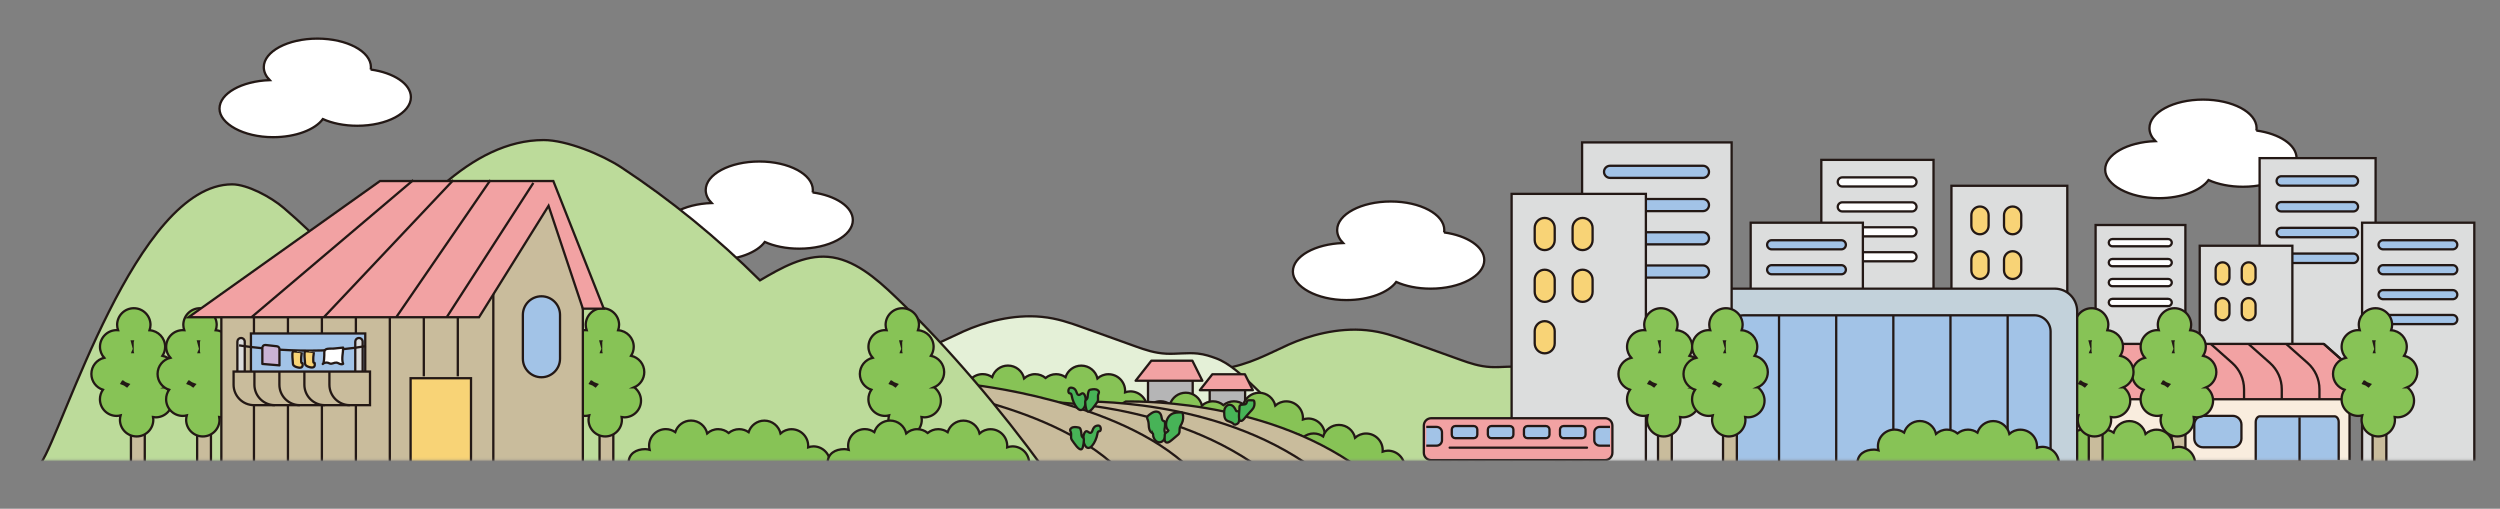 <?xml version="1.0" encoding="utf-8"?>
<svg width="1086" height="221" viewBox="0 0 1086 221" fill="none" xmlns="http://www.w3.org/2000/svg">
	<rect x="0" y="0" width="1086" height="221" fill="#808080" stroke="none"/>
	<mask id="mask0_24_2337" style="mask-type:luminance" maskUnits="userSpaceOnUse" x="0" y="0" width="1086" height="200">
		<path d="M1086 0H0V199.89H1086V0Z" fill="white" />
	</mask>
	<g mask="url(#mask0_24_2337)">
		<path d="M980.173 56.702C980.217 56.368 980.262 56.012 980.262 55.678C980.262 48.827 969.833 43.266 957.002 43.266C944.171 43.266 933.719 48.827 933.719 55.678C933.719 57.703 934.653 59.615 936.277 61.306C924.113 61.729 914.484 67.09 914.484 73.674C914.484 80.258 924.913 86.087 937.744 86.087C947.595 86.087 956.001 82.817 959.381 78.212C963.428 80.036 968.654 81.126 974.347 81.126C987.2 81.126 997.629 75.565 997.629 68.714C997.629 62.93 990.202 58.081 980.151 56.702H980.173Z" fill="white" stroke="#231815" stroke-miterlimit="10" />
		<path d="M981.574 177.067V68.691H1031.96V177.067" fill="#DCDDDD" />
		<path d="M981.574 177.067V68.691H1031.96V177.067" stroke="#231815" stroke-miterlimit="10" />
		<path d="M1022.29 76.566H991.003C989.873 76.566 988.957 77.482 988.957 78.612C988.957 79.743 989.873 80.659 991.003 80.659H1022.29C1023.42 80.659 1024.34 79.743 1024.34 78.612C1024.34 77.482 1023.42 76.566 1022.29 76.566Z" fill="#A2C3E7" stroke="#231815" stroke-miterlimit="10" />
		<path d="M1022.29 87.755H991.003C989.873 87.755 988.957 88.671 988.957 89.802C988.957 90.932 989.873 91.848 991.003 91.848H1022.29C1023.42 91.848 1024.34 90.932 1024.34 89.802C1024.34 88.671 1023.42 87.755 1022.29 87.755Z" fill="#A2C3E7" stroke="#231815" stroke-miterlimit="10" />
		<path d="M1022.29 98.966H991.003C989.873 98.966 988.957 99.882 988.957 101.013C988.957 102.143 989.873 103.059 991.003 103.059H1022.29C1023.42 103.059 1024.34 102.143 1024.34 101.013C1024.34 99.882 1023.42 98.966 1022.29 98.966Z" fill="#A2C3E7" stroke="#231815" stroke-miterlimit="10" />
		<path d="M1022.29 110.155H991.003C989.873 110.155 988.957 111.072 988.957 112.202C988.957 113.332 989.873 114.248 991.003 114.248H1022.29C1023.42 114.248 1024.34 113.332 1024.34 112.202C1024.34 111.072 1023.42 110.155 1022.29 110.155Z" fill="#A2C3E7" stroke="#231815" stroke-miterlimit="10" />
		<path d="M955.556 187.744V106.752H995.806V187.744" fill="#DCDDDD" />
		<path d="M955.556 187.744V106.752H995.806V187.744" stroke="#231815" stroke-miterlimit="10" />
		<path d="M968.476 116.962C968.476 115.304 967.132 113.959 965.474 113.959C963.816 113.959 962.472 115.304 962.472 116.962V120.588C962.472 122.247 963.816 123.591 965.474 123.591C967.132 123.591 968.476 122.247 968.476 120.588V116.962Z" fill="#F8D376" stroke="#231815" stroke-miterlimit="10" />
		<path d="M979.817 116.962C979.817 115.304 978.473 113.959 976.815 113.959C975.157 113.959 973.813 115.304 973.813 116.962V120.588C973.813 122.247 975.157 123.591 976.815 123.591C978.473 123.591 979.817 122.247 979.817 120.588V116.962Z" fill="#F8D376" stroke="#231815" stroke-miterlimit="10" />
		<path d="M968.476 132.489C968.476 130.83 967.132 129.486 965.474 129.486C963.816 129.486 962.472 130.83 962.472 132.489V136.115C962.472 137.773 963.816 139.118 965.474 139.118C967.132 139.118 968.476 137.773 968.476 136.115V132.489Z" fill="#F8D376" stroke="#231815" stroke-miterlimit="10" />
		<path d="M979.817 132.489C979.817 130.83 978.473 129.486 976.815 129.486C975.157 129.486 973.813 130.83 973.813 132.489V136.115C973.813 137.773 975.157 139.118 976.815 139.118C978.473 139.118 979.817 137.773 979.817 136.115V132.489Z" fill="#F8D376" stroke="#231815" stroke-miterlimit="10" />
		<path d="M910.326 181.605V97.743H949.33V181.605" fill="#DCDDDD" />
		<path d="M910.326 181.605V97.743H949.33V181.605" stroke="#231815" stroke-miterlimit="10" />
		<path d="M941.836 103.838H917.62C916.748 103.838 916.041 104.545 916.041 105.417C916.041 106.289 916.748 106.996 917.62 106.996H941.836C942.708 106.996 943.415 106.289 943.415 105.417C943.415 104.545 942.708 103.838 941.836 103.838Z" fill="white" stroke="#231815" stroke-miterlimit="10" />
		<path d="M941.836 112.491H917.62C916.748 112.491 916.041 113.198 916.041 114.07C916.041 114.943 916.748 115.65 917.62 115.65H941.836C942.708 115.65 943.415 114.943 943.415 114.07C943.415 113.198 942.708 112.491 941.836 112.491Z" fill="white" stroke="#231815" stroke-miterlimit="10" />
		<path d="M941.836 121.166H917.62C916.748 121.166 916.041 121.873 916.041 122.746C916.041 123.618 916.748 124.325 917.62 124.325H941.836C942.708 124.325 943.415 123.618 943.415 122.746C943.415 121.873 942.708 121.166 941.836 121.166Z" fill="white" stroke="#231815" stroke-miterlimit="10" />
		<path d="M941.836 129.819H917.62C916.748 129.819 916.041 130.527 916.041 131.399C916.041 132.271 916.748 132.978 917.62 132.978H941.836C942.708 132.978 943.415 132.271 943.415 131.399C943.415 130.527 942.708 129.819 941.836 129.819Z" fill="white" stroke="#231815" stroke-miterlimit="10" />
		<path d="M892.38 199.89V163.876H1020.64V199.89" fill="#F9EDDE" />
		<path d="M892.38 199.89V163.876H1020.64V199.89" stroke="#231815" stroke-miterlimit="10" />
		<path d="M969.877 180.648H957.002C954.902 180.648 953.199 182.351 953.199 184.452V190.503C953.199 192.603 954.902 194.306 957.002 194.306H969.877C971.977 194.306 973.68 192.603 973.68 190.503V184.452C973.68 182.351 971.977 180.648 969.877 180.648Z" fill="#A2C3E7" stroke="#231815" stroke-miterlimit="10" />
		<path d="M979.884 199.89V183.34C979.884 181.961 980.707 180.849 981.707 180.849H1014.11C1015.11 180.849 1015.93 181.961 1015.93 183.34V199.89" fill="#A2C3E7" />
		<path d="M979.884 199.89V183.34C979.884 181.961 980.707 180.849 981.707 180.849H1014.11C1015.11 180.849 1015.93 181.961 1015.93 183.34V199.89" stroke="#231815" stroke-miterlimit="10" />
		<path d="M914.306 149.395H1009.46L1018.8 157.67C1022.07 160.562 1023.94 164.721 1023.94 169.103V173.419H915.129" fill="#F2A2A3" />
		<path d="M914.306 149.395H1009.46L1018.8 157.67C1022.07 160.562 1023.94 164.721 1023.94 169.103V173.419H915.129" stroke="#231815" stroke-linejoin="round" />
		<path d="M1009.46 149.395L1018.8 157.67C1022.07 160.562 1023.94 164.721 1023.94 169.103V173.419" stroke="#231815" stroke-linejoin="round" />
		<path d="M993.093 149.395L1002.43 157.67C1005.7 160.562 1007.57 164.721 1007.57 169.103V173.419" stroke="#231815" stroke-linejoin="round" />
		<path d="M976.726 149.395L986.066 157.67C989.335 160.562 991.203 164.721 991.203 169.103V173.419" stroke="#231815" stroke-linejoin="round" />
		<path d="M960.337 149.395L969.677 157.67C972.946 160.562 974.814 164.721 974.814 169.103V173.419" stroke="#231815" stroke-linejoin="round" />
		<path d="M943.348 201.536V175.465H949.352V201.536" fill="#C9BC9C" />
		<path d="M943.348 201.536V175.465H949.352V201.536" stroke="#231815" stroke-miterlimit="10" />
		<path d="M958.425 168.258C960.982 167.146 962.783 164.588 962.783 161.629C962.783 158.137 960.315 155.245 957.046 154.555C957.758 153.443 958.203 152.109 958.203 150.663C958.203 146.814 955.201 143.7 951.42 143.455C951.665 142.721 951.843 141.943 951.843 141.142C951.843 137.138 948.596 133.89 944.593 133.89C940.591 133.89 937.344 137.138 937.344 141.142C937.344 141.965 937.522 142.744 937.767 143.478C937.566 143.478 937.344 143.411 937.144 143.411C933.141 143.411 929.895 146.659 929.895 150.663C929.895 152.509 930.606 154.155 931.718 155.423C928.538 156.179 926.159 159.027 926.159 162.452C926.159 165.678 928.271 168.369 931.162 169.304C930.362 170.483 929.872 171.884 929.872 173.419C929.872 177.423 933.119 180.671 937.122 180.671C937.722 180.671 938.3 180.582 938.856 180.448C938.701 181.049 938.567 181.672 938.567 182.339C938.567 186.343 941.814 189.591 945.816 189.591C949.819 189.591 953.066 186.343 953.066 182.339C953.066 181.939 953.021 181.56 952.955 181.182C953.333 181.249 953.711 181.293 954.111 181.293C958.114 181.293 961.36 178.046 961.36 174.042C961.36 171.684 960.204 169.593 958.447 168.258H958.425ZM944.06 148.594C944.06 148.594 944.015 148.394 943.971 148.305C944.037 148.305 944.082 148.305 944.149 148.305C944.126 148.394 944.082 148.483 944.06 148.572V148.594ZM944.06 152.709C944.06 152.709 944.104 152.865 944.126 152.954C944.082 152.954 944.015 152.954 943.971 152.954C943.993 152.865 944.015 152.776 944.06 152.687V152.709ZM939.835 165.745C940.524 166.323 941.324 166.746 942.214 167.035C942.014 167.257 941.814 167.502 941.614 167.747C940.946 167.213 940.19 166.812 939.368 166.545C939.546 166.301 939.679 166.011 939.812 165.745H939.835Z" fill="#87C356" stroke="#231815" stroke-miterlimit="10" />
		<path d="M953.555 201.358C953.555 197.354 950.308 194.106 946.306 194.106C945.483 194.106 944.705 194.284 943.971 194.529C943.971 194.329 944.038 194.106 944.038 193.906C944.038 189.902 940.791 186.654 936.788 186.654C934.942 186.654 933.297 187.366 932.029 188.478C931.273 185.297 928.427 182.917 925.002 182.917C921.778 182.917 919.087 185.031 918.153 187.922C916.975 187.121 915.574 186.632 914.04 186.632C912.305 186.632 910.726 187.277 909.481 188.278C908.236 187.255 906.657 186.632 904.922 186.632C903.077 186.632 901.431 187.344 900.163 188.456C899.407 185.275 896.561 182.895 893.137 182.895C889.912 182.895 887.221 185.008 886.287 187.9C885.109 187.099 883.708 186.61 882.174 186.61C878.171 186.61 874.924 189.858 874.924 193.862C874.924 194.462 875.013 195.041 875.147 195.597C874.546 195.441 873.924 195.308 873.256 195.308C869.254 195.308 866.007 197.31 866.007 201.314" fill="#87C356" />
		<path d="M953.555 201.358C953.555 197.354 950.308 194.106 946.306 194.106C945.483 194.106 944.705 194.284 943.971 194.529C943.971 194.329 944.038 194.106 944.038 193.906C944.038 189.902 940.791 186.654 936.788 186.654C934.942 186.654 933.297 187.366 932.029 188.478C931.273 185.297 928.427 182.917 925.002 182.917C921.778 182.917 919.087 185.031 918.153 187.922C916.975 187.121 915.574 186.632 914.04 186.632C912.305 186.632 910.726 187.277 909.481 188.278C908.236 187.255 906.657 186.632 904.922 186.632C903.077 186.632 901.431 187.344 900.163 188.456C899.407 185.275 896.561 182.895 893.137 182.895C889.912 182.895 887.221 185.008 886.287 187.9C885.109 187.099 883.708 186.61 882.174 186.61C878.171 186.61 874.924 189.858 874.924 193.862C874.924 194.462 875.013 195.041 875.147 195.597C874.546 195.441 873.924 195.308 873.256 195.308C869.254 195.308 866.007 197.31 866.007 201.314" stroke="#231815" stroke-miterlimit="10" />
		<path d="M907.368 201.536V175.465H913.35V201.536" fill="#C9BC9C" />
		<path d="M907.368 201.536V175.465H913.35V201.536" stroke="#231815" stroke-miterlimit="10" />
		<path d="M922.445 168.258C925.002 167.146 926.804 164.588 926.804 161.629C926.804 158.137 924.335 155.245 921.067 154.555C921.778 153.443 922.223 152.109 922.223 150.663C922.223 146.814 919.221 143.7 915.44 143.455C915.685 142.721 915.863 141.943 915.863 141.142C915.863 137.138 912.616 133.89 908.614 133.89C904.611 133.89 901.364 137.138 901.364 141.142C901.364 141.965 901.542 142.744 901.787 143.478C901.587 143.478 901.364 143.411 901.164 143.411C897.161 143.411 893.915 146.659 893.915 150.663C893.915 152.509 894.626 154.155 895.738 155.423C892.558 156.179 890.179 159.027 890.179 162.452C890.179 165.678 892.291 168.369 895.182 169.304C894.382 170.483 893.893 171.884 893.893 173.419C893.893 177.423 897.139 180.671 901.142 180.671C901.742 180.671 902.32 180.582 902.876 180.448C902.721 181.049 902.587 181.672 902.587 182.339C902.587 186.343 905.834 189.591 909.837 189.591C913.839 189.591 917.086 186.343 917.086 182.339C917.086 181.939 917.042 181.56 916.975 181.182C917.353 181.249 917.731 181.293 918.131 181.293C922.134 181.293 925.381 178.046 925.381 174.042C925.381 171.684 924.224 169.593 922.467 168.258H922.445ZM908.058 148.594C908.058 148.594 908.013 148.394 907.969 148.305C908.035 148.305 908.08 148.305 908.147 148.305C908.124 148.394 908.08 148.483 908.058 148.572V148.594ZM908.058 152.709C908.058 152.709 908.102 152.865 908.124 152.954C908.08 152.954 908.013 152.954 907.969 152.954C907.991 152.865 908.013 152.776 908.058 152.687V152.709ZM903.833 165.745C904.522 166.323 905.322 166.746 906.212 167.035C906.012 167.257 905.812 167.502 905.612 167.747C904.944 167.213 904.188 166.812 903.366 166.545C903.544 166.301 903.677 166.011 903.81 165.745H903.833Z" fill="#87C356" stroke="#231815" stroke-miterlimit="10" />
		<path d="M847.706 181.939V80.703H898.029V181.939" fill="#DCDDDD" />
		<path d="M847.706 181.939V80.703H898.029V181.939" stroke="#231815" stroke-miterlimit="10" />
		<path d="M863.85 93.472C863.85 91.396 862.172 89.713 860.103 89.713C858.034 89.713 856.356 91.396 856.356 93.472V98.01C856.356 100.086 858.034 101.769 860.103 101.769C862.172 101.769 863.85 100.086 863.85 98.01V93.472Z" fill="#F8D376" stroke="#231815" stroke-miterlimit="10" />
		<path d="M878.037 93.472C878.037 91.396 876.36 89.713 874.29 89.713C872.221 89.713 870.543 91.396 870.543 93.472V98.01C870.543 100.086 872.221 101.769 874.29 101.769C876.36 101.769 878.037 100.086 878.037 98.01V93.472Z" fill="#F8D376" stroke="#231815" stroke-miterlimit="10" />
		<path d="M863.85 112.891C863.85 110.815 862.172 109.132 860.103 109.132C858.034 109.132 856.356 110.815 856.356 112.891V117.429C856.356 119.505 858.034 121.189 860.103 121.189C862.172 121.189 863.85 119.505 863.85 117.429V112.891Z" fill="#F8D376" stroke="#231815" stroke-miterlimit="10" />
		<path d="M878.037 112.891C878.037 110.815 876.36 109.132 874.29 109.132C872.221 109.132 870.543 110.815 870.543 112.891V117.429C870.543 119.505 872.221 121.189 874.29 121.189C876.36 121.189 878.037 119.505 878.037 117.429V112.891Z" fill="#F8D376" stroke="#231815" stroke-miterlimit="10" />
		<path d="M791.179 174.264V69.448H839.923V174.264" fill="#DCDDDD" />
		<path d="M791.179 174.264V69.448H839.923V174.264" stroke="#231815" stroke-miterlimit="10" />
		<path d="M830.561 77.055H800.296C799.203 77.055 798.317 77.942 798.317 79.035C798.317 80.129 799.203 81.015 800.296 81.015H830.561C831.654 81.015 832.54 80.129 832.54 79.035C832.54 77.942 831.654 77.055 830.561 77.055Z" fill="white" stroke="#231815" stroke-miterlimit="10" />
		<path d="M830.561 87.888H800.296C799.203 87.888 798.317 88.775 798.317 89.868C798.317 90.962 799.203 91.848 800.296 91.848H830.561C831.654 91.848 832.54 90.962 832.54 89.868C832.54 88.775 831.654 87.888 830.561 87.888Z" fill="white" stroke="#231815" stroke-miterlimit="10" />
		<path d="M830.561 98.722H800.296C799.203 98.722 798.317 99.608 798.317 100.701C798.317 101.795 799.203 102.681 800.296 102.681H830.561C831.654 102.681 832.54 101.795 832.54 100.701C832.54 99.608 831.654 98.722 830.561 98.722Z" fill="white" stroke="#231815" stroke-miterlimit="10" />
		<path d="M830.561 109.555H800.296C799.203 109.555 798.317 110.441 798.317 111.534C798.317 112.628 799.203 113.514 800.296 113.514H830.561C831.654 113.514 832.54 112.628 832.54 111.534C832.54 110.441 831.654 109.555 830.561 109.555Z" fill="white" stroke="#231815" stroke-miterlimit="10" />
		<path d="M760.491 201.536V96.742H809.235V201.536" fill="#DCDDDD" />
		<path d="M760.491 201.536V96.742H809.235V201.536" stroke="#231815" stroke-miterlimit="10" />
		<path d="M799.873 104.349H769.608C768.515 104.349 767.629 105.236 767.629 106.329C767.629 107.423 768.515 108.309 769.608 108.309H799.873C800.966 108.309 801.852 107.423 801.852 106.329C801.852 105.236 800.966 104.349 799.873 104.349Z" fill="#A2C3E7" stroke="#231815" stroke-miterlimit="10" />
		<path d="M799.873 115.182H769.608C768.515 115.182 767.629 116.069 767.629 117.162C767.629 118.256 768.515 119.142 769.608 119.142H799.873C800.966 119.142 801.852 118.256 801.852 117.162C801.852 116.069 800.966 115.182 799.873 115.182Z" fill="#A2C3E7" stroke="#231815" stroke-miterlimit="10" />
		<path d="M799.873 126.016H769.608C768.515 126.016 767.629 126.902 767.629 127.995C767.629 129.089 768.515 129.975 769.608 129.975H799.873C800.966 129.975 801.852 129.089 801.852 127.995C801.852 126.902 800.966 126.016 799.873 126.016Z" fill="#A2C3E7" stroke="#231815" stroke-miterlimit="10" />
		<path d="M799.873 136.827H769.608C768.515 136.827 767.629 137.713 767.629 138.806C767.629 139.9 768.515 140.786 769.608 140.786H799.873C800.966 140.786 801.852 139.9 801.852 138.806C801.852 137.713 800.966 136.827 799.873 136.827Z" fill="#A2C3E7" stroke="#231815" stroke-miterlimit="10" />
		<path d="M1026.09 201.536V96.742H1074.84V201.536" fill="#DCDDDD" />
		<path d="M1026.09 201.536V96.742H1074.84V201.536" stroke="#231815" stroke-miterlimit="10" />
		<path d="M1065.47 104.349H1035.21C1034.12 104.349 1033.23 105.236 1033.23 106.329C1033.23 107.423 1034.12 108.309 1035.21 108.309H1065.47C1066.57 108.309 1067.45 107.423 1067.45 106.329C1067.45 105.236 1066.57 104.349 1065.47 104.349Z" fill="#A2C3E7" stroke="#231815" stroke-miterlimit="10" />
		<path d="M1065.47 115.182H1035.21C1034.12 115.182 1033.23 116.069 1033.23 117.162C1033.23 118.256 1034.12 119.142 1035.21 119.142H1065.47C1066.57 119.142 1067.45 118.256 1067.45 117.162C1067.45 116.069 1066.57 115.182 1065.47 115.182Z" fill="#A2C3E7" stroke="#231815" stroke-miterlimit="10" />
		<path d="M1065.47 126.016H1035.21C1034.12 126.016 1033.23 126.902 1033.23 127.995C1033.23 129.089 1034.12 129.975 1035.21 129.975H1065.47C1066.57 129.975 1067.45 129.089 1067.45 127.995C1067.45 126.902 1066.57 126.016 1065.47 126.016Z" fill="#A2C3E7" stroke="#231815" stroke-miterlimit="10" />
		<path d="M1065.47 136.827H1035.21C1034.12 136.827 1033.23 137.713 1033.23 138.806C1033.23 139.9 1034.12 140.786 1035.21 140.786H1065.47C1066.57 140.786 1067.45 139.9 1067.45 138.806C1067.45 137.713 1066.57 136.827 1065.47 136.827Z" fill="#A2C3E7" stroke="#231815" stroke-miterlimit="10" />
		<path d="M742.613 201.536V135.158C742.613 129.775 746.971 125.393 752.375 125.393H892.558C897.94 125.393 902.32 129.753 902.32 135.158V201.536" fill="#C3D2DB" />
		<path d="M742.613 201.536V135.158C742.613 129.775 746.971 125.393 752.375 125.393H892.558C897.94 125.393 902.32 129.753 902.32 135.158V201.536" stroke="#231815" stroke-miterlimit="10" />
		<path d="M750.485 201.536V144.034C750.485 140.141 753.642 136.96 757.556 136.96H883.708C887.599 136.96 890.779 140.119 890.779 144.034V201.536" fill="#A2C3E7" />
		<path d="M750.485 201.536V144.034C750.485 140.141 753.642 136.96 757.556 136.96H883.708C887.599 136.96 890.779 140.119 890.779 144.034V201.536" stroke="#231815" stroke-miterlimit="10" />
		<path d="M691.267 203.204L702.074 187.678C692.512 182.806 680.749 165.655 669.363 161.473C666.984 160.606 664.426 159.716 661.313 159.383C656.888 158.915 652.174 159.672 647.637 159.449C642.612 159.182 638.498 157.759 634.695 156.402C626.779 153.554 618.862 150.707 610.968 147.882C605.809 146.036 600.383 144.123 593.69 143.455C580.948 142.187 568.45 145.813 559.644 149.751C550.861 153.688 542.944 158.382 530.736 160.317V203.204" fill="#BCDB9A" />
		<path d="M691.267 203.204L702.074 187.678C692.512 182.806 680.749 165.655 669.363 161.473C666.984 160.606 664.426 159.716 661.313 159.383C656.888 158.915 652.174 159.672 647.637 159.449C642.612 159.182 638.498 157.759 634.695 156.402C626.779 153.554 618.862 150.707 610.968 147.882C605.809 146.036 600.383 144.123 593.69 143.455C580.948 142.187 568.45 145.813 559.644 149.751C550.861 153.688 542.944 158.382 530.736 160.317V203.204" stroke="#231815" stroke-miterlimit="10" />
		<path d="M550.194 197.399L561.001 181.872C551.439 177 539.676 159.85 528.29 155.668C525.911 154.8 523.353 153.91 520.24 153.577C515.815 153.11 511.101 153.866 506.564 153.643C501.539 153.377 497.425 151.953 493.622 150.596C485.706 147.749 477.789 144.901 469.895 142.076C464.736 140.23 459.31 138.317 452.617 137.65C439.875 136.382 427.377 140.008 418.571 143.945C409.788 147.882 401.871 152.576 389.663 154.511V197.399" fill="#E4F0D7" />
		<path d="M550.194 197.399L561.001 181.872C551.439 177 539.676 159.85 528.29 155.668C525.911 154.8 523.353 153.91 520.24 153.577C515.815 153.11 511.101 153.866 506.564 153.643C501.539 153.377 497.425 151.953 493.622 150.596C485.706 147.749 477.789 144.901 469.895 142.076C464.736 140.23 459.31 138.317 452.617 137.65C439.875 136.382 427.377 140.008 418.571 143.945C409.788 147.882 401.871 152.576 389.663 154.511V197.399" stroke="#231815" stroke-miterlimit="10" />
		<path d="M540.876 166.278H525.488V182.383H540.876V166.278Z" fill="#B5B5B6" stroke="#231815" stroke-linejoin="round" />
		<path d="M540.788 162.586H526.645L521.219 169.482H544.234L540.788 162.586Z" fill="#F2A2A3" stroke="#231815" stroke-linejoin="round" />
		<path d="M518.106 161.34H498.692V181.627H518.106V161.34Z" fill="#B5B5B6" stroke="#231815" stroke-linejoin="round" />
		<path d="M517.972 156.691H500.138L493.311 165.389H522.308L517.972 156.691Z" fill="#F2A2A3" stroke="#231815" stroke-linejoin="round" />
		<path d="M575.522 189.057C575.522 185.053 572.275 181.805 568.273 181.805C567.45 181.805 566.671 181.983 565.938 182.228C565.938 182.027 566.004 181.805 566.004 181.605C566.004 177.601 562.758 174.353 558.755 174.353C556.909 174.353 555.264 175.065 553.996 176.177C553.24 172.996 550.394 170.616 546.969 170.616C543.745 170.616 541.054 172.729 540.12 175.621C538.942 174.82 537.541 174.331 536.006 174.331C534.272 174.331 532.693 174.976 531.448 175.977C530.202 174.954 528.624 174.331 526.889 174.331C525.043 174.331 523.398 175.043 522.13 176.155C521.374 172.974 518.528 170.594 515.103 170.594C511.879 170.594 509.188 172.707 508.254 175.599C507.076 174.798 505.675 174.309 504.14 174.309C500.138 174.309 496.891 177.556 496.891 181.56C496.891 182.161 496.98 182.739 497.113 183.295C496.513 183.14 495.89 183.006 495.223 183.006C491.221 183.006 487.974 185.008 487.974 189.012" fill="#87C356" />
		<path d="M575.522 189.057C575.522 185.053 572.275 181.805 568.273 181.805C567.45 181.805 566.671 181.983 565.938 182.228C565.938 182.027 566.004 181.805 566.004 181.605C566.004 177.601 562.758 174.353 558.755 174.353C556.909 174.353 555.264 175.065 553.996 176.177C553.24 172.996 550.394 170.616 546.969 170.616C543.745 170.616 541.054 172.729 540.12 175.621C538.942 174.82 537.541 174.331 536.006 174.331C534.272 174.331 532.693 174.976 531.448 175.977C530.202 174.954 528.624 174.331 526.889 174.331C525.043 174.331 523.398 175.043 522.13 176.155C521.374 172.974 518.528 170.594 515.103 170.594C511.879 170.594 509.188 172.707 508.254 175.599C507.076 174.798 505.675 174.309 504.14 174.309C500.138 174.309 496.891 177.556 496.891 181.56C496.891 182.161 496.98 182.739 497.113 183.295C496.513 183.14 495.89 183.006 495.223 183.006C491.221 183.006 487.974 185.008 487.974 189.012" stroke="#231815" stroke-miterlimit="10" />
		<path d="M498.27 177.267C498.27 173.263 495.023 170.015 491.02 170.015C490.198 170.015 489.419 170.193 488.685 170.438C488.685 170.238 488.752 170.015 488.752 169.815C488.752 165.811 485.506 162.564 481.503 162.564C479.657 162.564 478.012 163.275 476.744 164.388C475.988 161.207 473.142 158.826 469.717 158.826C466.493 158.826 463.802 160.94 462.868 163.831C461.689 163.031 460.288 162.541 458.754 162.541C457.02 162.541 455.441 163.186 454.195 164.187C452.95 163.164 451.371 162.541 449.637 162.541C447.791 162.541 446.146 163.253 444.878 164.365C444.122 161.184 441.276 158.804 437.851 158.804C434.627 158.804 431.936 160.917 431.002 163.809C429.823 163.008 428.423 162.519 426.888 162.519C422.885 162.519 419.639 165.767 419.639 169.771C419.639 170.371 419.728 170.95 419.861 171.506C419.261 171.35 418.638 171.217 417.971 171.217C413.968 171.217 410.722 173.219 410.722 177.223" fill="#87C356" />
		<path d="M498.27 177.267C498.27 173.263 495.023 170.015 491.02 170.015C490.198 170.015 489.419 170.193 488.685 170.438C488.685 170.238 488.752 170.015 488.752 169.815C488.752 165.811 485.506 162.564 481.503 162.564C479.657 162.564 478.012 163.275 476.744 164.388C475.988 161.207 473.142 158.826 469.717 158.826C466.493 158.826 463.802 160.94 462.868 163.831C461.689 163.031 460.288 162.541 458.754 162.541C457.02 162.541 455.441 163.186 454.195 164.187C452.95 163.164 451.371 162.541 449.637 162.541C447.791 162.541 446.146 163.253 444.878 164.365C444.122 161.184 441.276 158.804 437.851 158.804C434.627 158.804 431.936 160.917 431.002 163.809C429.823 163.008 428.423 162.519 426.888 162.519C422.885 162.519 419.639 165.767 419.639 169.771C419.639 170.371 419.728 170.95 419.861 171.506C419.261 171.35 418.638 171.217 417.971 171.217C413.968 171.217 410.722 173.219 410.722 177.223" stroke="#231815" stroke-miterlimit="10" />
		<path d="M610.168 203.026C610.168 199.022 606.921 195.775 602.918 195.775C602.096 195.775 601.317 195.953 600.583 196.197C600.583 195.997 600.65 195.775 600.65 195.574C600.65 191.57 597.403 188.323 593.401 188.323C591.555 188.323 589.909 189.035 588.642 190.147C587.886 186.966 585.04 184.586 581.615 184.586C578.391 184.586 575.7 186.699 574.766 189.591C573.587 188.79 572.186 188.3 570.652 188.3C568.918 188.3 567.339 188.946 566.093 189.947C564.848 188.923 563.269 188.3 561.535 188.3C559.689 188.3 558.044 189.012 556.776 190.125C556.02 186.944 553.174 184.563 549.749 184.563C546.525 184.563 543.834 186.677 542.9 189.568C541.721 188.768 540.32 188.278 538.786 188.278C534.783 188.278 531.537 191.526 531.537 195.53C531.537 196.131 531.626 196.709 531.759 197.265C531.159 197.109 530.536 196.976 529.869 196.976C525.866 196.976 522.62 198.978 522.62 202.982" fill="#87C356" />
		<path d="M610.168 203.026C610.168 199.022 606.921 195.775 602.918 195.775C602.096 195.775 601.317 195.953 600.583 196.197C600.583 195.997 600.65 195.775 600.65 195.574C600.65 191.57 597.403 188.323 593.401 188.323C591.555 188.323 589.909 189.035 588.642 190.147C587.886 186.966 585.04 184.586 581.615 184.586C578.391 184.586 575.7 186.699 574.766 189.591C573.587 188.79 572.186 188.3 570.652 188.3C568.918 188.3 567.339 188.946 566.093 189.947C564.848 188.923 563.269 188.3 561.535 188.3C559.689 188.3 558.044 189.012 556.776 190.125C556.02 186.944 553.174 184.563 549.749 184.563C546.525 184.563 543.834 186.677 542.9 189.568C541.721 188.768 540.32 188.278 538.786 188.278C534.783 188.278 531.537 191.526 531.537 195.53C531.537 196.131 531.626 196.709 531.759 197.265C531.159 197.109 530.536 196.976 529.869 196.976C525.866 196.976 522.62 198.978 522.62 202.982" stroke="#231815" stroke-miterlimit="10" />
		<path d="M443.388 200.824L488.997 174.442C488.997 174.442 547.948 172.262 590.777 203.627" fill="#C9BC9C" />
		<path d="M443.388 200.824L488.997 174.442C488.997 174.442 547.948 172.262 590.777 203.627" stroke="#231815" stroke-miterlimit="10" />
		<path d="M423.241 200.824L468.85 174.442C468.85 174.442 527.801 172.262 570.63 203.627" fill="#C9BC9C" />
		<path d="M423.241 200.824L468.85 174.442C468.85 174.442 527.801 172.262 570.63 203.627" stroke="#231815" stroke-miterlimit="10" />
		<path d="M400.27 200.824L445.879 174.442C445.879 174.442 504.83 172.262 547.659 203.627" fill="#C9BC9C" />
		<path d="M400.27 200.824L445.879 174.442C445.879 174.442 504.83 172.262 547.659 203.627" stroke="#231815" stroke-miterlimit="10" />
		<path d="M411.433 200.824L421.062 166.99C421.062 166.99 485.906 173.508 516.949 203.627" fill="#C9BC9C" />
		<path d="M411.433 200.824L421.062 166.99C421.062 166.99 485.906 173.508 516.949 203.627" stroke="#231815" stroke-miterlimit="10" />
		<path d="M380.101 200.824L389.73 166.99C389.73 166.99 454.574 173.508 485.617 203.627" fill="#C9BC9C" />
		<path d="M380.101 200.824L389.73 166.99C389.73 166.99 454.574 173.508 485.617 203.627" stroke="#231815" stroke-miterlimit="10" />
		<path d="M536.229 184.586V184.786C536.095 184.074 535.095 183.54 534.427 183.295C533.76 183.051 533.027 182.851 532.537 182.339C532.004 181.783 531.892 180.982 531.826 180.203C531.737 179.291 531.715 178.335 532.048 177.467C532.382 176.6 533.16 175.866 534.072 175.821C534.739 175.799 535.384 176.155 535.851 176.644C536.318 177.134 536.629 177.757 536.918 178.357C536.963 178.446 536.985 178.535 537.074 178.58C537.185 178.669 537.363 178.646 537.496 178.646C538.408 178.602 539.231 179.536 539.075 180.448C538.964 181.093 538.452 181.627 538.297 182.25C538.23 182.539 538.23 182.873 538.163 183.162C538.008 184.074 537.14 184.341 536.229 184.563V184.586Z" fill="#47B357" stroke="#231815" stroke-miterlimit="10" />
		<path d="M500.916 188.879C500.916 188.701 500.916 188.523 500.827 188.367C500.716 188.189 500.538 188.123 500.36 188.011C499.515 187.5 499.182 186.476 499.07 185.498C498.959 184.519 499.004 183.518 498.67 182.606C498.514 182.161 498.248 181.738 498.337 181.271C498.426 180.826 498.804 180.493 499.182 180.226C499.826 179.736 500.494 179.225 501.272 178.958C502.05 178.691 502.962 178.735 503.607 179.225C504.207 179.714 504.474 180.515 504.585 181.271C504.696 181.894 504.808 182.628 505.386 182.873C505.541 182.94 505.719 182.962 505.853 183.073C505.986 183.184 506.031 183.384 506.053 183.562C506.142 184.252 506.12 184.942 506.008 185.631C505.919 186.143 505.786 186.654 505.853 187.144C505.897 187.589 506.12 188.011 506.209 188.456C506.542 189.858 505.497 191.904 503.94 192.127C502.161 192.393 500.938 190.347 500.894 188.834L500.916 188.879Z" fill="#47B357" stroke="#231815" stroke-miterlimit="10" />
		<path d="M465.581 172.062C465.514 171.706 465.448 171.328 465.292 171.105C465.025 170.75 464.603 171.016 464.314 170.683C463.98 170.305 464.069 169.304 464.358 168.859C464.647 168.414 465.07 168.369 465.47 168.414C466.181 168.481 466.96 168.814 467.427 169.815C467.671 170.349 467.827 171.039 468.161 171.372C469.139 172.307 470.006 169.882 471.007 171.306C471.896 172.551 471.807 175.354 471.118 176.733C469.228 180.582 466.226 175.621 465.581 172.106V172.062Z" fill="#47B357" stroke="#231815" stroke-miterlimit="10" />
		<path d="M538.408 177.178C538.408 176.845 538.408 176.489 538.608 176.222C539.186 175.399 540.787 176.11 541.366 175.287C541.61 174.954 541.588 174.464 541.855 174.153C542.144 173.841 542.611 173.841 543.011 173.864C543.411 173.864 543.834 173.908 544.234 173.908C544.368 173.908 544.523 173.908 544.657 174.019C544.768 174.108 544.835 174.264 544.857 174.42C545.079 175.376 544.924 176.444 544.434 177.289C544.056 177.912 543.523 178.424 543.033 178.936C542.077 179.937 541.232 181.026 540.32 182.072C540.098 182.317 539.853 182.584 539.564 182.739C539.275 182.895 538.875 182.895 538.608 182.695C537.83 182.072 538.408 178.179 538.43 177.2L538.408 177.178Z" fill="#47B357" stroke="#231815" stroke-miterlimit="10" />
		<path d="M505.964 189.19C505.964 188.968 505.964 188.723 506.053 188.523C506.32 187.856 507.298 187.7 507.543 187.033C506.364 185.831 506.32 183.852 506.965 182.294C507.343 181.382 507.921 180.537 508.744 180.003C510.033 179.136 511.701 179.136 513.235 179.158C513.347 179.158 513.48 179.158 513.569 179.247C513.658 179.314 513.702 179.425 513.725 179.514C514.169 180.982 514.036 182.628 513.347 184.007C513.035 184.63 512.613 185.208 512.479 185.898C512.301 186.743 512.568 187.678 512.124 188.412C511.968 188.656 511.746 188.857 511.501 189.057C510.878 189.591 510.256 190.102 509.633 190.636C508.966 191.192 507.52 192.616 506.564 192.171C505.653 191.748 505.964 189.991 505.964 189.212V189.19Z" fill="#47B357" stroke="#231815" stroke-miterlimit="10" />
		<path d="M471.518 173.997C471.63 173.775 471.874 173.641 472.052 173.463C472.497 172.996 472.497 172.284 472.541 171.639C472.586 171.105 472.697 170.549 472.875 170.038C472.942 169.815 473.053 169.593 473.231 169.459C473.409 169.326 473.631 169.281 473.853 169.237C474.854 169.059 475.988 168.903 476.833 169.482C477.145 169.704 477.411 170.038 477.389 170.438C477.389 170.727 477.211 170.994 477.1 171.283C476.744 172.24 477.211 173.397 476.833 174.331C476.7 174.642 476.5 174.887 476.3 175.154C475.699 175.932 473.587 179.447 472.341 178.646C471.674 178.224 471.229 174.531 471.518 173.975V173.997Z" fill="#47B357" stroke="#231815" stroke-miterlimit="10" />
		<path d="M476.7 188.523C476.766 188.167 476.833 187.789 476.989 187.566C477.255 187.21 477.678 187.477 477.967 187.144C478.301 186.766 478.212 185.765 477.923 185.32C477.634 184.875 477.211 184.83 476.811 184.875C476.099 184.942 475.321 185.275 474.854 186.276C474.609 186.81 474.454 187.5 474.12 187.833C473.142 188.768 472.274 186.343 471.274 187.767C470.384 189.012 470.473 191.815 471.162 193.194C473.053 197.043 476.055 192.082 476.7 188.567V188.523Z" fill="#47B357" stroke="#231815" stroke-miterlimit="10" />
		<path d="M470.74 190.436C470.629 190.213 470.384 190.08 470.206 189.902C469.762 189.435 469.762 188.723 469.717 188.078C469.673 187.544 469.562 186.988 469.384 186.476C469.317 186.254 469.206 186.031 469.028 185.898C468.85 185.765 468.628 185.72 468.405 185.676C467.404 185.498 466.27 185.342 465.425 185.92C465.114 186.143 464.847 186.476 464.869 186.877C464.869 187.166 465.047 187.433 465.159 187.722C465.514 188.679 465.047 189.835 465.425 190.77C465.559 191.081 465.759 191.326 465.959 191.593C466.559 192.371 468.672 195.886 469.917 195.085C470.584 194.662 471.029 190.97 470.74 190.414V190.436Z" fill="#47B357" stroke="#231815" stroke-miterlimit="10" />
		<path d="M353.016 83.595C353.061 83.261 353.105 82.906 353.105 82.572C353.105 75.721 342.676 70.159 329.845 70.159C317.014 70.159 306.563 75.721 306.563 82.572C306.563 84.596 307.497 86.509 309.12 88.2C296.956 88.622 287.327 93.983 287.327 100.568C287.327 107.152 297.757 112.98 310.588 112.98C320.439 112.98 328.844 109.71 332.224 105.106C336.272 106.93 341.497 108.02 347.19 108.02C360.043 108.02 370.472 102.459 370.472 95.607C370.472 89.824 363.045 84.974 352.994 83.595H353.016Z" fill="white" stroke="#231815" stroke-miterlimit="10" />
		<path d="M627.313 100.968C627.357 100.635 627.402 100.279 627.402 99.945C627.402 93.094 616.972 87.532 604.141 87.532C591.31 87.532 580.859 93.094 580.859 99.945C580.859 101.969 581.793 103.882 583.416 105.573C571.252 105.995 561.624 111.356 561.624 117.941C561.624 124.525 572.053 130.353 584.884 130.353C594.735 130.353 603.141 127.083 606.521 122.479C610.568 124.303 615.794 125.393 621.486 125.393C634.34 125.393 644.769 119.832 644.769 112.98C644.769 107.197 637.342 102.347 627.29 100.968H627.313Z" fill="white" stroke="#231815" stroke-miterlimit="10" />
		<path d="M111.075 201.425C125.618 185.075 173.517 60.839 236.159 60.839C246.011 60.839 261.399 67.112 269.938 72.74C291.308 86.821 311.499 103.282 330.134 121.789C339.429 116.317 349.347 110.689 359.754 111.579C370.895 112.535 380.435 120.766 389.018 128.974C411.923 150.907 434.538 177.623 453.662 203.916" fill="#BCDB9A" />
		<path d="M111.075 201.425C125.618 185.075 173.517 60.839 236.159 60.839C246.011 60.839 261.399 67.112 269.938 72.74C291.308 86.821 311.499 103.282 330.134 121.789C339.429 116.317 349.347 110.689 359.754 111.579C370.895 112.535 380.435 120.766 389.018 128.974C411.923 150.907 434.538 177.623 453.662 203.916" stroke="#231815" stroke-miterlimit="10" />
		<path d="M17.79 201.158C27.441 187.077 59.262 80.081 100.846 80.081C107.384 80.081 117.591 85.486 123.261 90.335C137.448 102.459 150.857 116.628 163.221 132.578C169.403 127.862 175.963 123.013 182.879 123.791C190.284 124.614 196.622 131.71 202.314 138.784C217.525 157.67 231.579 178.913 244.276 201.558" fill="#BCDB9A" />
		<path d="M17.79 201.158C27.441 187.077 59.262 80.081 100.846 80.081C107.384 80.081 117.591 85.486 123.261 90.335C137.448 102.459 150.857 116.628 163.221 132.578C169.403 127.862 175.963 123.013 182.879 123.791C190.284 124.614 196.622 131.71 202.314 138.784C217.525 157.67 231.579 178.913 244.276 201.558" stroke="#231815" stroke-miterlimit="10" />
		<path d="M687.264 201.536V61.862H752.219V201.536" fill="#DCDDDD" />
		<path d="M687.264 201.536V61.862H752.219V201.536" stroke="#231815" stroke-miterlimit="10" />
		<path d="M739.744 72.006H699.428C697.967 72.006 696.782 73.186 696.782 74.642C696.782 76.097 697.967 77.278 699.428 77.278H739.744C741.206 77.278 742.39 76.097 742.39 74.642C742.39 73.186 741.206 72.006 739.744 72.006Z" fill="#A2C3E7" stroke="#231815" stroke-miterlimit="10" />
		<path d="M739.744 86.442H699.428C697.967 86.442 696.782 87.623 696.782 89.079C696.782 90.534 697.967 91.715 699.428 91.715H739.744C741.206 91.715 742.39 90.534 742.39 89.079C742.39 87.623 741.206 86.442 739.744 86.442Z" fill="#A2C3E7" stroke="#231815" stroke-miterlimit="10" />
		<path d="M739.744 100.879H699.428C697.967 100.879 696.782 102.059 696.782 103.515C696.782 104.971 697.967 106.151 699.428 106.151H739.744C741.206 106.151 742.39 104.971 742.39 103.515C742.39 102.059 741.206 100.879 739.744 100.879Z" fill="#A2C3E7" stroke="#231815" stroke-miterlimit="10" />
		<path d="M739.744 115.316H699.428C697.967 115.316 696.782 116.496 696.782 117.952C696.782 119.408 697.967 120.588 699.428 120.588H739.744C741.206 120.588 742.39 119.408 742.39 117.952C742.39 116.496 741.206 115.316 739.744 115.316Z" fill="#A2C3E7" stroke="#231815" stroke-miterlimit="10" />
		<path d="M656.644 201.536V84.218H714.972V201.536" fill="#DCDDDD" />
		<path d="M656.644 201.536V84.218H714.972V201.536" stroke="#231815" stroke-miterlimit="10" />
		<path d="M671.031 139.518H671.009C668.614 139.518 666.672 141.46 666.672 143.856V149.15C666.672 151.546 668.614 153.488 671.009 153.488H671.031C673.426 153.488 675.367 151.546 675.367 149.15V143.856C675.367 141.46 673.426 139.518 671.031 139.518Z" fill="#F8D376" stroke="#231815" stroke-miterlimit="10" />
		<path d="M56.883 201.536V175.465H62.887V201.536" fill="#C9BC9C" />
		<path d="M56.883 201.536V175.465H62.887V201.536" stroke="#231815" stroke-miterlimit="10" />
		<path d="M71.96 168.258C74.517 167.146 76.318 164.588 76.318 161.629C76.318 158.137 73.85 155.245 70.581 154.555C71.293 153.443 71.737 152.109 71.737 150.663C71.737 146.814 68.735 143.7 64.955 143.455C65.2 142.721 65.377 141.943 65.377 141.142C65.377 137.138 62.131 133.89 58.128 133.89C54.125 133.89 50.879 137.138 50.879 141.142C50.879 141.965 51.057 142.744 51.301 143.478C51.101 143.478 50.879 143.411 50.679 143.411C46.676 143.411 43.429 146.659 43.429 150.663C43.429 152.509 44.141 154.155 45.253 155.423C42.073 156.179 39.694 159.027 39.694 162.452C39.694 165.678 41.806 168.369 44.697 169.304C43.896 170.483 43.407 171.884 43.407 173.419C43.407 177.423 46.654 180.671 50.656 180.671C51.257 180.671 51.835 180.582 52.391 180.448C52.235 181.049 52.102 181.672 52.102 182.339C52.102 186.343 55.349 189.591 59.351 189.591C63.354 189.591 66.6 186.343 66.6 182.339C66.6 181.939 66.556 181.56 66.489 181.182C66.867 181.249 67.245 181.293 67.646 181.293C71.648 181.293 74.895 178.046 74.895 174.042C74.895 171.684 73.739 169.593 71.982 168.258H71.96ZM57.594 148.594C57.594 148.594 57.55 148.394 57.505 148.305C57.572 148.305 57.617 148.305 57.683 148.305C57.661 148.394 57.617 148.483 57.594 148.572V148.594ZM57.594 152.709C57.594 152.709 57.639 152.865 57.661 152.954C57.617 152.954 57.55 152.954 57.505 152.954C57.528 152.865 57.55 152.776 57.594 152.687V152.709ZM53.369 165.745C54.059 166.323 54.859 166.746 55.749 167.035C55.549 167.257 55.349 167.502 55.148 167.747C54.481 167.213 53.725 166.812 52.902 166.545C53.08 166.301 53.214 166.011 53.347 165.745H53.369Z" fill="#87C356" stroke="#231815" stroke-miterlimit="10" />
		<path d="M85.636 201.536V175.465H91.64V201.536" fill="#C9BC9C" />
		<path d="M85.636 201.536V175.465H91.64V201.536" stroke="#231815" stroke-miterlimit="10" />
		<path d="M100.712 168.258C103.27 167.146 105.071 164.588 105.071 161.629C105.071 158.137 102.603 155.245 99.334 154.555C100.045 153.443 100.49 152.109 100.49 150.663C100.49 146.814 97.488 143.7 93.708 143.455C93.952 142.721 94.13 141.943 94.13 141.142C94.13 137.138 90.883 133.89 86.881 133.89C82.878 133.89 79.632 137.138 79.632 141.142C79.632 141.965 79.809 142.744 80.054 143.478C79.854 143.478 79.632 143.411 79.431 143.411C75.429 143.411 72.182 146.659 72.182 150.663C72.182 152.509 72.894 154.155 74.005 155.423C70.826 156.179 68.446 159.027 68.446 162.452C68.446 165.678 70.559 168.369 73.45 169.304C72.649 170.483 72.16 171.884 72.16 173.419C72.16 177.423 75.406 180.671 79.409 180.671C80.01 180.671 80.588 180.582 81.144 180.448C80.988 181.049 80.855 181.672 80.855 182.339C80.855 186.343 84.101 189.591 88.104 189.591C92.107 189.591 95.353 186.343 95.353 182.339C95.353 181.939 95.309 181.56 95.242 181.182C95.62 181.249 95.998 181.293 96.398 181.293C100.401 181.293 103.648 178.046 103.648 174.042C103.648 171.684 102.491 169.593 100.735 168.258H100.712ZM86.347 148.594C86.347 148.594 86.303 148.394 86.258 148.305C86.325 148.305 86.369 148.305 86.436 148.305C86.414 148.394 86.369 148.483 86.347 148.572V148.594ZM86.347 152.709C86.347 152.709 86.392 152.865 86.414 152.954C86.369 152.954 86.303 152.954 86.258 152.954C86.28 152.865 86.303 152.776 86.347 152.687V152.709ZM82.122 165.745C82.811 166.323 83.612 166.746 84.501 167.035C84.301 167.257 84.101 167.502 83.901 167.747C83.234 167.213 82.478 166.812 81.655 166.545C81.833 166.301 81.966 166.011 82.1 165.745H82.122Z" fill="#87C356" stroke="#231815" stroke-miterlimit="10" />
		<path d="M390.708 201.536V175.465H396.712V201.536" fill="#C9BC9C" />
		<path d="M390.708 201.536V175.465H396.712V201.536" stroke="#231815" stroke-miterlimit="10" />
		<path d="M405.785 168.258C408.342 167.146 410.144 164.588 410.144 161.629C410.144 158.137 407.675 155.245 404.406 154.555C405.118 153.443 405.563 152.109 405.563 150.663C405.563 146.814 402.561 143.7 398.78 143.455C399.025 142.721 399.203 141.943 399.203 141.142C399.203 137.138 395.956 133.89 391.953 133.89C387.951 133.89 384.704 137.138 384.704 141.142C384.704 141.965 384.882 142.744 385.127 143.478C384.927 143.478 384.704 143.411 384.504 143.411C380.501 143.411 377.255 146.659 377.255 150.663C377.255 152.509 377.966 154.155 379.078 155.423C375.898 156.179 373.519 159.027 373.519 162.452C373.519 165.678 375.631 168.369 378.522 169.304C377.722 170.483 377.232 171.884 377.232 173.419C377.232 177.423 380.479 180.671 384.482 180.671C385.082 180.671 385.66 180.582 386.216 180.448C386.061 181.049 385.927 181.672 385.927 182.339C385.927 186.343 389.174 189.591 393.177 189.591C397.179 189.591 400.426 186.343 400.426 182.339C400.426 181.939 400.381 181.56 400.315 181.182C400.693 181.249 401.071 181.293 401.471 181.293C405.474 181.293 408.72 178.046 408.72 174.042C408.72 171.684 407.564 169.593 405.807 168.258H405.785ZM391.42 148.594C391.42 148.594 391.375 148.394 391.331 148.305C391.398 148.305 391.442 148.305 391.509 148.305C391.486 148.394 391.442 148.483 391.42 148.572V148.594ZM391.42 152.709C391.42 152.709 391.464 152.865 391.486 152.954C391.442 152.954 391.375 152.954 391.331 152.954C391.353 152.865 391.375 152.776 391.42 152.687V152.709ZM387.195 165.745C387.884 166.323 388.685 166.746 389.574 167.035C389.374 167.257 389.174 167.502 388.974 167.747C388.307 167.213 387.551 166.812 386.728 166.545C386.906 166.301 387.039 166.011 387.172 165.745H387.195Z" fill="#87C356" stroke="#231815" stroke-miterlimit="10" />
		<path d="M720.242 201.536V175.465H726.224V201.536" fill="#C9BC9C" />
		<path d="M720.242 201.536V175.465H726.224V201.536" stroke="#231815" stroke-miterlimit="10" />
		<path d="M735.319 168.258C737.876 167.146 739.677 164.588 739.677 161.629C739.677 158.137 737.209 155.245 733.94 154.555C734.652 153.443 735.096 152.109 735.096 150.663C735.096 146.814 732.094 143.7 728.314 143.455C728.559 142.721 728.736 141.943 728.736 141.142C728.736 137.138 725.49 133.89 721.487 133.89C717.484 133.89 714.238 137.138 714.238 141.142C714.238 141.965 714.416 142.744 714.66 143.478C714.46 143.478 714.238 143.411 714.038 143.411C710.035 143.411 706.788 146.659 706.788 150.663C706.788 152.509 707.5 154.155 708.612 155.423C705.432 156.179 703.052 159.027 703.052 162.452C703.052 165.678 705.165 168.369 708.056 169.304C707.255 170.483 706.766 171.884 706.766 173.419C706.766 177.423 710.013 180.671 714.015 180.671C714.616 180.671 715.194 180.582 715.75 180.448C715.594 181.049 715.461 181.672 715.461 182.339C715.461 186.343 718.707 189.591 722.71 189.591C726.713 189.591 729.96 186.343 729.96 182.339C729.96 181.939 729.915 181.56 729.848 181.182C730.226 181.249 730.604 181.293 731.005 181.293C735.007 181.293 738.254 178.046 738.254 174.042C738.254 171.684 737.098 169.593 735.341 168.258H735.319ZM720.931 148.594C720.931 148.594 720.887 148.394 720.842 148.305C720.909 148.305 720.953 148.305 721.02 148.305C720.998 148.394 720.953 148.483 720.931 148.572V148.594ZM720.931 152.709C720.931 152.709 720.976 152.865 720.998 152.954C720.953 152.954 720.887 152.954 720.842 152.954C720.865 152.865 720.887 152.776 720.931 152.687V152.709ZM716.706 165.745C717.395 166.323 718.196 166.746 719.086 167.035C718.885 167.257 718.685 167.502 718.485 167.747C717.818 167.213 717.062 166.812 716.239 166.545C716.417 166.301 716.551 166.011 716.684 165.745H716.706Z" fill="#87C356" stroke="#231815" stroke-miterlimit="10" />
		<path d="M748.483 201.536V175.465H754.487V201.536" fill="#C9BC9C" />
		<path d="M748.483 201.536V175.465H754.487V201.536" stroke="#231815" stroke-miterlimit="10" />
		<path d="M763.582 168.258C766.139 167.146 767.941 164.588 767.941 161.629C767.941 158.137 765.472 155.245 762.203 154.555C762.915 153.443 763.36 152.109 763.36 150.663C763.36 146.814 760.358 143.7 756.577 143.455C756.822 142.721 757 141.943 757 141.142C757 137.138 753.753 133.89 749.751 133.89C745.748 133.89 742.501 137.138 742.501 141.142C742.501 141.965 742.679 142.744 742.924 143.478C742.724 143.478 742.501 143.411 742.301 143.411C738.298 143.411 735.052 146.659 735.052 150.663C735.052 152.509 735.763 154.155 736.875 155.423C733.695 156.179 731.316 159.027 731.316 162.452C731.316 165.678 733.428 168.369 736.319 169.304C735.519 170.483 735.03 171.884 735.03 173.419C735.03 177.423 738.276 180.671 742.279 180.671C742.879 180.671 743.457 180.582 744.013 180.448C743.858 181.049 743.724 181.672 743.724 182.339C743.724 186.343 746.971 189.591 750.974 189.591C754.976 189.591 758.223 186.343 758.223 182.339C758.223 181.939 758.179 181.56 758.112 181.182C758.49 181.249 758.868 181.293 759.268 181.293C763.271 181.293 766.518 178.046 766.518 174.042C766.518 171.684 765.361 169.593 763.604 168.258H763.582ZM749.195 148.594C749.195 148.594 749.15 148.394 749.106 148.305C749.172 148.305 749.217 148.305 749.284 148.305C749.261 148.394 749.217 148.483 749.195 148.572V148.594ZM749.195 152.709C749.195 152.709 749.239 152.865 749.261 152.954C749.217 152.954 749.15 152.954 749.106 152.954C749.128 152.865 749.15 152.776 749.195 152.687V152.709ZM744.97 165.745C745.659 166.323 746.459 166.746 747.349 167.035C747.149 167.257 746.949 167.502 746.749 167.747C746.081 167.213 745.325 166.812 744.503 166.545C744.68 166.301 744.814 166.011 744.947 165.745H744.97Z" fill="#87C356" stroke="#231815" stroke-miterlimit="10" />
		<path d="M1030.65 201.536V175.465H1036.63V201.536" fill="#C9BC9C" />
		<path d="M1030.65 201.536V175.465H1036.63V201.536" stroke="#231815" stroke-miterlimit="10" />
		<path d="M1045.73 168.258C1048.29 167.146 1050.09 164.588 1050.09 161.629C1050.09 158.137 1047.62 155.245 1044.35 154.555C1045.06 153.443 1045.51 152.109 1045.51 150.663C1045.51 146.814 1042.5 143.7 1038.72 143.455C1038.97 142.721 1039.15 141.943 1039.15 141.142C1039.15 137.138 1035.9 133.89 1031.9 133.89C1027.89 133.89 1024.65 137.138 1024.65 141.142C1024.65 141.965 1024.83 142.744 1025.07 143.478C1024.87 143.478 1024.65 143.411 1024.45 143.411C1020.44 143.411 1017.2 146.659 1017.2 150.663C1017.2 152.509 1017.91 154.155 1019.02 155.423C1015.84 156.179 1013.46 159.027 1013.46 162.452C1013.46 165.678 1015.57 168.369 1018.47 169.304C1017.66 170.483 1017.18 171.884 1017.18 173.419C1017.18 177.423 1020.42 180.671 1024.43 180.671C1025.03 180.671 1025.6 180.582 1026.16 180.448C1026 181.049 1025.87 181.672 1025.87 182.339C1025.87 186.343 1029.12 189.591 1033.12 189.591C1037.12 189.591 1040.37 186.343 1040.37 182.339C1040.37 181.939 1040.32 181.56 1040.26 181.182C1040.64 181.249 1041.01 181.293 1041.41 181.293C1045.42 181.293 1048.66 178.046 1048.66 174.042C1048.66 171.684 1047.51 169.593 1045.75 168.258H1045.73ZM1031.34 148.594C1031.34 148.594 1031.3 148.394 1031.25 148.305C1031.32 148.305 1031.36 148.305 1031.43 148.305C1031.41 148.394 1031.36 148.483 1031.34 148.572V148.594ZM1031.34 152.709C1031.34 152.709 1031.39 152.865 1031.41 152.954C1031.36 152.954 1031.3 152.954 1031.25 152.954C1031.27 152.865 1031.3 152.776 1031.34 152.687V152.709ZM1027.12 165.745C1027.81 166.323 1028.61 166.746 1029.5 167.035C1029.3 167.257 1029.09 167.502 1028.89 167.747C1028.23 167.213 1027.47 166.812 1026.65 166.545C1026.83 166.301 1026.96 166.011 1027.09 165.745H1027.12Z" fill="#87C356" stroke="#231815" stroke-miterlimit="10" />
		<path d="M360.599 201.158C360.599 197.154 357.352 193.906 353.35 193.906C352.527 193.906 351.749 194.084 351.015 194.329C351.015 194.129 351.082 193.906 351.082 193.706C351.082 189.702 347.835 186.454 343.832 186.454C341.986 186.454 340.341 187.166 339.073 188.278C338.317 185.097 335.471 182.717 332.046 182.717C328.822 182.717 326.131 184.83 325.197 187.722C324.019 186.921 322.618 186.432 321.083 186.432C319.349 186.432 317.77 187.077 316.525 188.078C315.28 187.055 313.701 186.432 311.966 186.432C310.12 186.432 308.475 187.144 307.207 188.256C306.451 185.075 303.605 182.695 300.18 182.695C296.956 182.695 294.265 184.808 293.331 187.7C292.153 186.899 290.752 186.41 289.217 186.41C285.215 186.41 281.968 189.657 281.968 193.661C281.968 194.262 282.057 194.84 282.191 195.396C281.59 195.241 280.967 195.107 280.3 195.107C276.298 195.107 273.051 197.109 273.051 201.113" fill="#87C356" />
		<path d="M360.599 201.158C360.599 197.154 357.352 193.906 353.35 193.906C352.527 193.906 351.749 194.084 351.015 194.329C351.015 194.129 351.082 193.906 351.082 193.706C351.082 189.702 347.835 186.454 343.832 186.454C341.986 186.454 340.341 187.166 339.073 188.278C338.317 185.097 335.471 182.717 332.046 182.717C328.822 182.717 326.131 184.83 325.197 187.722C324.019 186.921 322.618 186.432 321.083 186.432C319.349 186.432 317.77 187.077 316.525 188.078C315.28 187.055 313.701 186.432 311.966 186.432C310.12 186.432 308.475 187.144 307.207 188.256C306.451 185.075 303.605 182.695 300.18 182.695C296.956 182.695 294.265 184.808 293.331 187.7C292.153 186.899 290.752 186.41 289.217 186.41C285.215 186.41 281.968 189.657 281.968 193.661C281.968 194.262 282.057 194.84 282.191 195.396C281.59 195.241 280.967 195.107 280.3 195.107C276.298 195.107 273.051 197.109 273.051 201.113" stroke="#231815" stroke-miterlimit="10" />
		<path d="M447.058 201.158C447.058 197.154 443.811 193.906 439.808 193.906C438.985 193.906 438.207 194.084 437.473 194.329C437.473 194.129 437.54 193.906 437.54 193.706C437.54 189.702 434.293 186.454 430.291 186.454C428.445 186.454 426.799 187.166 425.532 188.278C424.776 185.097 421.929 182.717 418.505 182.717C415.281 182.717 412.59 184.83 411.656 187.722C410.477 186.921 409.076 186.432 407.542 186.432C405.807 186.432 404.229 187.077 402.983 188.078C401.738 187.055 400.159 186.432 398.425 186.432C396.579 186.432 394.933 187.144 393.666 188.256C392.91 185.075 390.063 182.695 386.639 182.695C383.415 182.695 380.724 184.808 379.79 187.7C378.611 186.899 377.21 186.41 375.676 186.41C371.673 186.41 368.427 189.657 368.427 193.661C368.427 194.262 368.516 194.84 368.649 195.396C368.049 195.241 367.426 195.107 366.759 195.107C362.756 195.107 359.51 197.109 359.51 201.113" fill="#87C356" />
		<path d="M447.058 201.158C447.058 197.154 443.811 193.906 439.808 193.906C438.985 193.906 438.207 194.084 437.473 194.329C437.473 194.129 437.54 193.906 437.54 193.706C437.54 189.702 434.293 186.454 430.291 186.454C428.445 186.454 426.799 187.166 425.532 188.278C424.776 185.097 421.929 182.717 418.505 182.717C415.281 182.717 412.59 184.83 411.656 187.722C410.477 186.921 409.076 186.432 407.542 186.432C405.807 186.432 404.229 187.077 402.983 188.078C401.738 187.055 400.159 186.432 398.425 186.432C396.579 186.432 394.933 187.144 393.666 188.256C392.91 185.075 390.063 182.695 386.639 182.695C383.415 182.695 380.724 184.808 379.79 187.7C378.611 186.899 377.21 186.41 375.676 186.41C371.673 186.41 368.427 189.657 368.427 193.661C368.427 194.262 368.516 194.84 368.649 195.396C368.049 195.241 367.426 195.107 366.759 195.107C362.756 195.107 359.51 197.109 359.51 201.113" stroke="#231815" stroke-miterlimit="10" />
		<path d="M671.031 94.673H671.009C668.614 94.673 666.672 96.615 666.672 99.011V104.305C666.672 106.701 668.614 108.643 671.009 108.643H671.031C673.426 108.643 675.367 106.701 675.367 104.305V99.011C675.367 96.615 673.426 94.673 671.031 94.673Z" fill="#F8D376" stroke="#231815" stroke-miterlimit="10" />
		<path d="M687.486 94.673H687.464C685.069 94.673 683.128 96.615 683.128 99.011V104.305C683.128 106.701 685.069 108.643 687.464 108.643H687.486C689.881 108.643 691.823 106.701 691.823 104.305V99.011C691.823 96.615 689.881 94.673 687.486 94.673Z" fill="#F8D376" stroke="#231815" stroke-miterlimit="10" />
		<path d="M671.031 117.162H671.009C668.614 117.162 666.672 119.104 666.672 121.5V126.794C666.672 129.19 668.614 131.132 671.009 131.132H671.031C673.426 131.132 675.367 129.19 675.367 126.794V121.5C675.367 119.104 673.426 117.162 671.031 117.162Z" fill="#F8D376" stroke="#231815" stroke-miterlimit="10" />
		<path d="M687.486 117.162H687.464C685.069 117.162 683.128 119.104 683.128 121.5V126.794C683.128 129.19 685.069 131.132 687.464 131.132H687.486C689.881 131.132 691.823 129.19 691.823 126.794V121.5C691.823 119.104 689.881 117.162 687.486 117.162Z" fill="#F8D376" stroke="#231815" stroke-miterlimit="10" />
		<path d="M161.042 30.208C161.087 29.875 161.131 29.519 161.131 29.185C161.131 22.334 150.702 16.773 137.871 16.773C125.04 16.773 114.588 22.334 114.588 29.185C114.588 31.209 115.522 33.122 117.146 34.813C104.982 35.236 95.353 40.596 95.353 47.181C95.353 53.765 105.783 59.593 118.613 59.593C128.465 59.593 136.87 56.323 140.25 51.719C144.297 53.543 149.523 54.633 155.216 54.633C168.069 54.633 178.498 49.072 178.498 42.22C178.498 36.437 171.071 31.587 161.02 30.208H161.042Z" fill="white" stroke="#231815" stroke-miterlimit="10" />
		<path d="M260.443 201.536V175.465H266.424V201.536" fill="#C9BC9C" />
		<path d="M260.443 201.536V175.465H266.424V201.536" stroke="#231815" stroke-miterlimit="10" />
		<path d="M275.519 168.258C278.077 167.146 279.878 164.588 279.878 161.629C279.878 158.137 277.41 155.245 274.141 154.555C274.852 153.443 275.297 152.109 275.297 150.663C275.297 146.814 272.295 143.7 268.515 143.455C268.759 142.721 268.937 141.943 268.937 141.142C268.937 137.138 265.691 133.89 261.688 133.89C257.685 133.89 254.439 137.138 254.439 141.142C254.439 141.965 254.616 142.744 254.861 143.478C254.661 143.478 254.439 143.411 254.238 143.411C250.236 143.411 246.989 146.659 246.989 150.663C246.989 152.509 247.701 154.155 248.812 155.423C245.633 156.179 243.253 159.027 243.253 162.452C243.253 165.678 245.366 168.369 248.257 169.304C247.456 170.483 246.967 171.884 246.967 173.419C246.967 177.423 250.213 180.671 254.216 180.671C254.817 180.671 255.395 180.582 255.951 180.448C255.795 181.049 255.662 181.672 255.662 182.339C255.662 186.343 258.908 189.591 262.911 189.591C266.914 189.591 270.16 186.343 270.16 182.339C270.16 181.939 270.116 181.56 270.049 181.182C270.427 181.249 270.805 181.293 271.205 181.293C275.208 181.293 278.455 178.046 278.455 174.042C278.455 171.684 277.298 169.593 275.542 168.258H275.519ZM261.132 148.594C261.132 148.594 261.087 148.394 261.043 148.305C261.11 148.305 261.154 148.305 261.221 148.305C261.199 148.394 261.154 148.483 261.132 148.572V148.594ZM261.132 152.709C261.132 152.709 261.176 152.865 261.199 152.954C261.154 152.954 261.087 152.954 261.043 152.954C261.065 152.865 261.087 152.776 261.132 152.687V152.709ZM256.907 165.745C257.596 166.323 258.397 166.746 259.286 167.035C259.086 167.257 258.886 167.502 258.686 167.747C258.019 167.213 257.263 166.812 256.44 166.545C256.618 166.301 256.751 166.011 256.885 165.745H256.907Z" fill="#87C356" stroke="#231815" stroke-miterlimit="10" />
		<path d="M253.193 201.536V134.09L251.548 116.295L237.894 82.772L206.451 131.199L207.273 201.536" fill="#C9BC9C" />
		<path d="M253.193 201.536V134.09L251.548 116.295L237.894 82.772L206.451 131.199L207.273 201.536" stroke="#231815" stroke-miterlimit="10" />
		<path d="M96.154 201.536V128.04H214.3V201.536" fill="#C9BC9C" />
		<path d="M96.154 201.536V128.04H214.3V201.536" stroke="#231815" stroke-miterlimit="10" />
		<path d="M110.319 127.884V201.536" stroke="#231815" stroke-miterlimit="10" />
		<path d="M125.084 127.884V201.536" stroke="#231815" stroke-miterlimit="10" />
		<path d="M139.828 127.884V201.536" stroke="#231815" stroke-miterlimit="10" />
		<path d="M154.593 127.884V201.536" stroke="#231815" stroke-miterlimit="10" />
		<path d="M169.337 127.884V201.536" stroke="#231815" stroke-miterlimit="10" />
		<path d="M184.102 127.884V163.475" stroke="#231815" stroke-miterlimit="10" />
		<path d="M198.868 127.884V163.475" stroke="#231815" stroke-miterlimit="10" />
		<path d="M178.365 201.536V164.299H204.605V201.536" fill="#F8D376" />
		<path d="M178.365 201.536V164.299H204.605V201.536" stroke="#231815" stroke-miterlimit="10" />
		<path d="M240.362 78.635L262.288 134.09H253.193L238.294 89.401L208.096 137.805H81.922L165.067 78.635H240.362Z" fill="#F2A2A3" stroke="#231815" stroke-miterlimit="10" />
		<path d="M109.229 137.805L179.544 78.212" stroke="#231815" stroke-miterlimit="10" />
		<path d="M140.673 137.805L196.933 78.212" stroke="#231815" stroke-miterlimit="10" />
		<path d="M231.69 79.458L194.042 137.805" stroke="#231815" stroke-miterlimit="10" />
		<path d="M172.116 137.805L213.055 78.212" stroke="#231815" stroke-miterlimit="10" />
		<path d="M243.275 136.782C243.275 132.322 239.661 128.707 235.203 128.707C230.745 128.707 227.131 132.322 227.131 136.782V155.801C227.131 160.261 230.745 163.876 235.203 163.876C239.661 163.876 243.275 160.261 243.275 155.801V136.782Z" fill="#A2C3E7" stroke="#231815" stroke-miterlimit="10" />
		<path d="M158.663 144.857H109.007V168.236H158.663V144.857Z" fill="#A2C3E7" stroke="#231815" stroke-miterlimit="10" />
		<path d="M106.316 148.416C106.316 147.531 105.599 146.814 104.715 146.814C103.831 146.814 103.114 147.531 103.114 148.416V165.322C103.114 166.206 103.831 166.923 104.715 166.923C105.599 166.923 106.316 166.206 106.316 165.322V148.416Z" fill="#DCDDDD" stroke="#231815" stroke-miterlimit="10" />
		<path d="M157.529 148.416C157.529 147.531 156.812 146.814 155.927 146.814C155.043 146.814 154.326 147.531 154.326 148.416V165.322C154.326 166.206 155.043 166.923 155.927 166.923C156.812 166.923 157.529 166.206 157.529 165.322V148.416Z" fill="#DCDDDD" stroke="#231815" stroke-miterlimit="10" />
		<path d="M101.469 161.407H160.731V175.999H110.341C105.449 175.999 101.469 172.017 101.469 167.124V161.407Z" fill="#C9BC9C" stroke="#231815" stroke-miterlimit="10" />
		<path d="M119.392 175.999C114.5 175.999 110.519 172.017 110.519 167.124V161.407" stroke="#231815" stroke-miterlimit="10" />
		<path d="M130.244 175.999C125.351 175.999 121.371 172.017 121.371 167.124V161.407" stroke="#231815" stroke-miterlimit="10" />
		<path d="M141.095 175.999C136.203 175.999 132.223 172.017 132.223 167.124V161.407" stroke="#231815" stroke-miterlimit="10" />
		<path d="M151.969 175.999C147.077 175.999 143.097 172.017 143.097 167.124V161.407" stroke="#231815" stroke-miterlimit="10" />
		<path d="M103.848 150.018C103.848 150.018 133.334 154.978 158.974 150.329" stroke="#231815" stroke-miterlimit="10" />
		<path d="M121.415 158.715L113.966 158.092V151.085C113.966 150.351 114.611 149.773 115.322 149.862L120.303 150.418C120.926 150.485 121.393 151.019 121.393 151.641V158.715H121.415Z" fill="#CAB3D5" stroke="#231815" stroke-linejoin="round" />
		<path d="M127.219 157.625C127.219 157.825 127.219 158.003 127.264 158.204C127.464 159.004 128.376 159.338 129.154 159.56C129.866 159.761 130.755 159.916 131.222 159.338C131.533 158.96 131.489 158.426 131.444 157.937C131.444 157.848 131.422 157.759 131.355 157.714C131.289 157.67 131.2 157.714 131.111 157.692C130.911 157.67 130.866 157.425 130.844 157.225C130.755 155.823 130.844 154.422 131.089 153.065C131.089 153.087 127.575 152.398 127.242 152.798C126.708 153.465 127.219 156.735 127.219 157.625Z" fill="#F8D376" stroke="#231815" stroke-miterlimit="10" />
		<path d="M132.489 157.536C132.489 157.736 132.489 157.914 132.534 158.115C132.734 158.915 133.646 159.249 134.424 159.471C135.136 159.672 136.025 159.827 136.492 159.249C136.803 158.871 136.759 158.337 136.714 157.848C136.714 157.759 136.692 157.67 136.626 157.625C136.559 157.581 136.47 157.625 136.381 157.603C136.181 157.581 136.136 157.336 136.114 157.136C136.025 155.734 136.114 154.333 136.359 152.976C136.359 152.998 132.845 152.309 132.512 152.709C131.978 153.376 132.489 156.646 132.489 157.536Z" fill="#F8D376" stroke="#231815" stroke-miterlimit="10" />
		<path d="M140.206 158.092C140.851 157.536 141.785 157.336 142.585 157.625C142.874 157.736 143.141 157.892 143.43 157.959C144.32 158.159 145.209 157.447 146.121 157.514C146.632 157.558 147.099 157.848 147.566 158.048C148.033 158.248 148.634 158.337 149.056 158.048C148.233 155.823 149.101 153.354 149.056 150.996C147.7 151.152 146.321 151.308 144.965 151.419C144.031 151.508 142.363 151.286 141.54 151.775C140.651 152.287 140.917 153.354 140.873 154.266C140.828 155.023 140.828 157.603 140.228 158.137L140.206 158.092Z" fill="white" stroke="#231815" stroke-linecap="round" stroke-linejoin="round" />
		<path d="M628.18 201.736C629.224 201.736 630.07 200.89 630.07 199.845C630.07 198.801 629.224 197.955 628.18 197.955C627.136 197.955 626.29 198.801 626.29 199.845C626.29 200.89 627.136 201.736 628.18 201.736Z" fill="#231815" stroke="#231815" stroke-miterlimit="10" stroke-linecap="round" />
		<path d="M635.54 201.736C636.584 201.736 637.43 200.89 637.43 199.845C637.43 198.801 636.584 197.955 635.54 197.955C634.496 197.955 633.65 198.801 633.65 199.845C633.65 200.89 634.496 201.736 635.54 201.736Z" fill="#231815" stroke="#231815" stroke-miterlimit="10" stroke-linecap="round" />
		<path d="M642.923 201.736C643.967 201.736 644.813 200.89 644.813 199.845C644.813 198.801 643.967 197.955 642.923 197.955C641.879 197.955 641.033 198.801 641.033 199.845C641.033 200.89 641.879 201.736 642.923 201.736Z" fill="#231815" stroke="#231815" stroke-miterlimit="10" stroke-linecap="round" />
		<path d="M677.813 201.736C678.857 201.736 679.703 200.89 679.703 199.845C679.703 198.801 678.857 197.955 677.813 197.955C676.769 197.955 675.923 198.801 675.923 199.845C675.923 200.89 676.769 201.736 677.813 201.736Z" fill="#231815" stroke="#231815" stroke-miterlimit="10" stroke-linecap="round" />
		<path d="M685.196 201.736C686.24 201.736 687.086 200.89 687.086 199.845C687.086 198.801 686.24 197.955 685.196 197.955C684.152 197.955 683.306 198.801 683.306 199.845C683.306 200.89 684.152 201.736 685.196 201.736Z" fill="#231815" stroke="#231815" stroke-miterlimit="10" stroke-linecap="round" />
		<path d="M692.557 201.736C693.601 201.736 694.447 200.89 694.447 199.845C694.447 198.801 693.601 197.955 692.557 197.955C691.513 197.955 690.667 198.801 690.667 199.845C690.667 200.89 691.513 201.736 692.557 201.736Z" fill="#231815" stroke="#231815" stroke-miterlimit="10" stroke-linecap="round" />
		<path d="M697.204 181.672H621.731C619.95 181.672 618.507 183.116 618.507 184.897V196.664C618.507 198.446 619.95 199.89 621.731 199.89H697.204C698.985 199.89 700.429 198.446 700.429 196.664V184.897C700.429 183.116 698.985 181.672 697.204 181.672Z" fill="#F2A2A3" stroke="#231815" stroke-miterlimit="10" />
		<path d="M640.21 185.075H632.182C631.335 185.075 630.648 185.762 630.648 186.61V188.812C630.648 189.66 631.335 190.347 632.182 190.347H640.21C641.057 190.347 641.744 189.66 641.744 188.812V186.61C641.744 185.762 641.057 185.075 640.21 185.075Z" fill="#A2C3E7" stroke="#231815" stroke-miterlimit="10" />
		<path d="M655.887 185.075H647.86C647.012 185.075 646.325 185.762 646.325 186.61V188.812C646.325 189.66 647.012 190.347 647.86 190.347H655.887C656.735 190.347 657.422 189.66 657.422 188.812V186.61C657.422 185.762 656.735 185.075 655.887 185.075Z" fill="#A2C3E7" stroke="#231815" stroke-miterlimit="10" />
		<path d="M671.565 185.075H663.537C662.69 185.075 662.003 185.762 662.003 186.61V188.812C662.003 189.66 662.69 190.347 663.537 190.347H671.565C672.412 190.347 673.099 189.66 673.099 188.812V186.61C673.099 185.762 672.412 185.075 671.565 185.075Z" fill="#A2C3E7" stroke="#231815" stroke-miterlimit="10" />
		<path d="M687.22 185.075H679.192C678.345 185.075 677.658 185.762 677.658 186.61V188.812C677.658 189.66 678.345 190.347 679.192 190.347H687.22C688.067 190.347 688.754 189.66 688.754 188.812V186.61C688.754 185.762 688.067 185.075 687.22 185.075Z" fill="#A2C3E7" stroke="#231815" stroke-miterlimit="10" />
		<path d="M619.574 185.453H624.044C625.356 185.453 626.401 186.521 626.401 187.811V191.237C626.401 192.549 625.333 193.595 624.044 193.595H619.574" fill="#A2C3E7" />
		<path d="M619.574 185.453H624.044C625.356 185.453 626.401 186.521 626.401 187.811V191.237C626.401 192.549 625.333 193.595 624.044 193.595H619.574" stroke="#231815" stroke-miterlimit="10" />
		<path d="M699.383 185.453H694.914C693.602 185.453 692.557 186.521 692.557 187.811V191.237C692.557 192.549 693.624 193.595 694.914 193.595H699.383" fill="#A2C3E7" />
		<path d="M699.383 185.453H694.914C693.602 185.453 692.557 186.521 692.557 187.811V191.237C692.557 192.549 693.624 193.595 694.914 193.595H699.383" stroke="#231815" stroke-miterlimit="10" />
		<path d="M629.736 194.462H689.377" stroke="#231815" stroke-miterlimit="10" stroke-linecap="round" />
		<path d="M772.811 136.982V201.536" stroke="#231815" stroke-miterlimit="10" />
		<path d="M797.65 136.982V201.536" stroke="#231815" stroke-miterlimit="10" />
		<path d="M822.467 136.982V201.536" stroke="#231815" stroke-miterlimit="10" />
		<path d="M847.283 136.982V201.536" stroke="#231815" stroke-miterlimit="10" />
		<path d="M872.122 136.982V201.536" stroke="#231815" stroke-miterlimit="10" />
		<path d="M894.404 201.358C894.404 197.354 891.157 194.106 887.155 194.106C886.332 194.106 885.554 194.284 884.82 194.529C884.82 194.329 884.886 194.106 884.886 193.906C884.886 189.902 881.64 186.654 877.637 186.654C875.791 186.654 874.146 187.366 872.878 188.478C872.122 185.297 869.276 182.917 865.851 182.917C862.627 182.917 859.936 185.031 859.002 187.922C857.824 187.121 856.423 186.632 854.888 186.632C853.154 186.632 851.575 187.277 850.33 188.278C849.085 187.255 847.506 186.632 845.771 186.632C843.925 186.632 842.28 187.344 841.012 188.456C840.256 185.275 837.41 182.895 833.985 182.895C830.761 182.895 828.07 185.008 827.136 187.9C825.958 187.099 824.557 186.61 823.022 186.61C819.02 186.61 815.773 189.858 815.773 193.862C815.773 194.462 815.862 195.041 815.995 195.597C815.395 195.441 814.772 195.308 814.105 195.308C810.103 195.308 806.856 197.31 806.856 201.314" fill="#87C356" />
		<path d="M894.404 201.358C894.404 197.354 891.157 194.106 887.155 194.106C886.332 194.106 885.554 194.284 884.82 194.529C884.82 194.329 884.886 194.106 884.886 193.906C884.886 189.902 881.64 186.654 877.637 186.654C875.791 186.654 874.146 187.366 872.878 188.478C872.122 185.297 869.276 182.917 865.851 182.917C862.627 182.917 859.936 185.031 859.002 187.922C857.824 187.121 856.423 186.632 854.888 186.632C853.154 186.632 851.575 187.277 850.33 188.278C849.085 187.255 847.506 186.632 845.771 186.632C843.925 186.632 842.28 187.344 841.012 188.456C840.256 185.275 837.41 182.895 833.985 182.895C830.761 182.895 828.07 185.008 827.136 187.9C825.958 187.099 824.557 186.61 823.022 186.61C819.02 186.61 815.773 189.858 815.773 193.862C815.773 194.462 815.862 195.041 815.995 195.597C815.395 195.441 814.772 195.308 814.105 195.308C810.103 195.308 806.856 197.31 806.856 201.314" stroke="#231815" stroke-miterlimit="10" />
		<path d="M998.919 181.271V200.313" stroke="#231815" stroke-miterlimit="10" />
	</g>
</svg>
